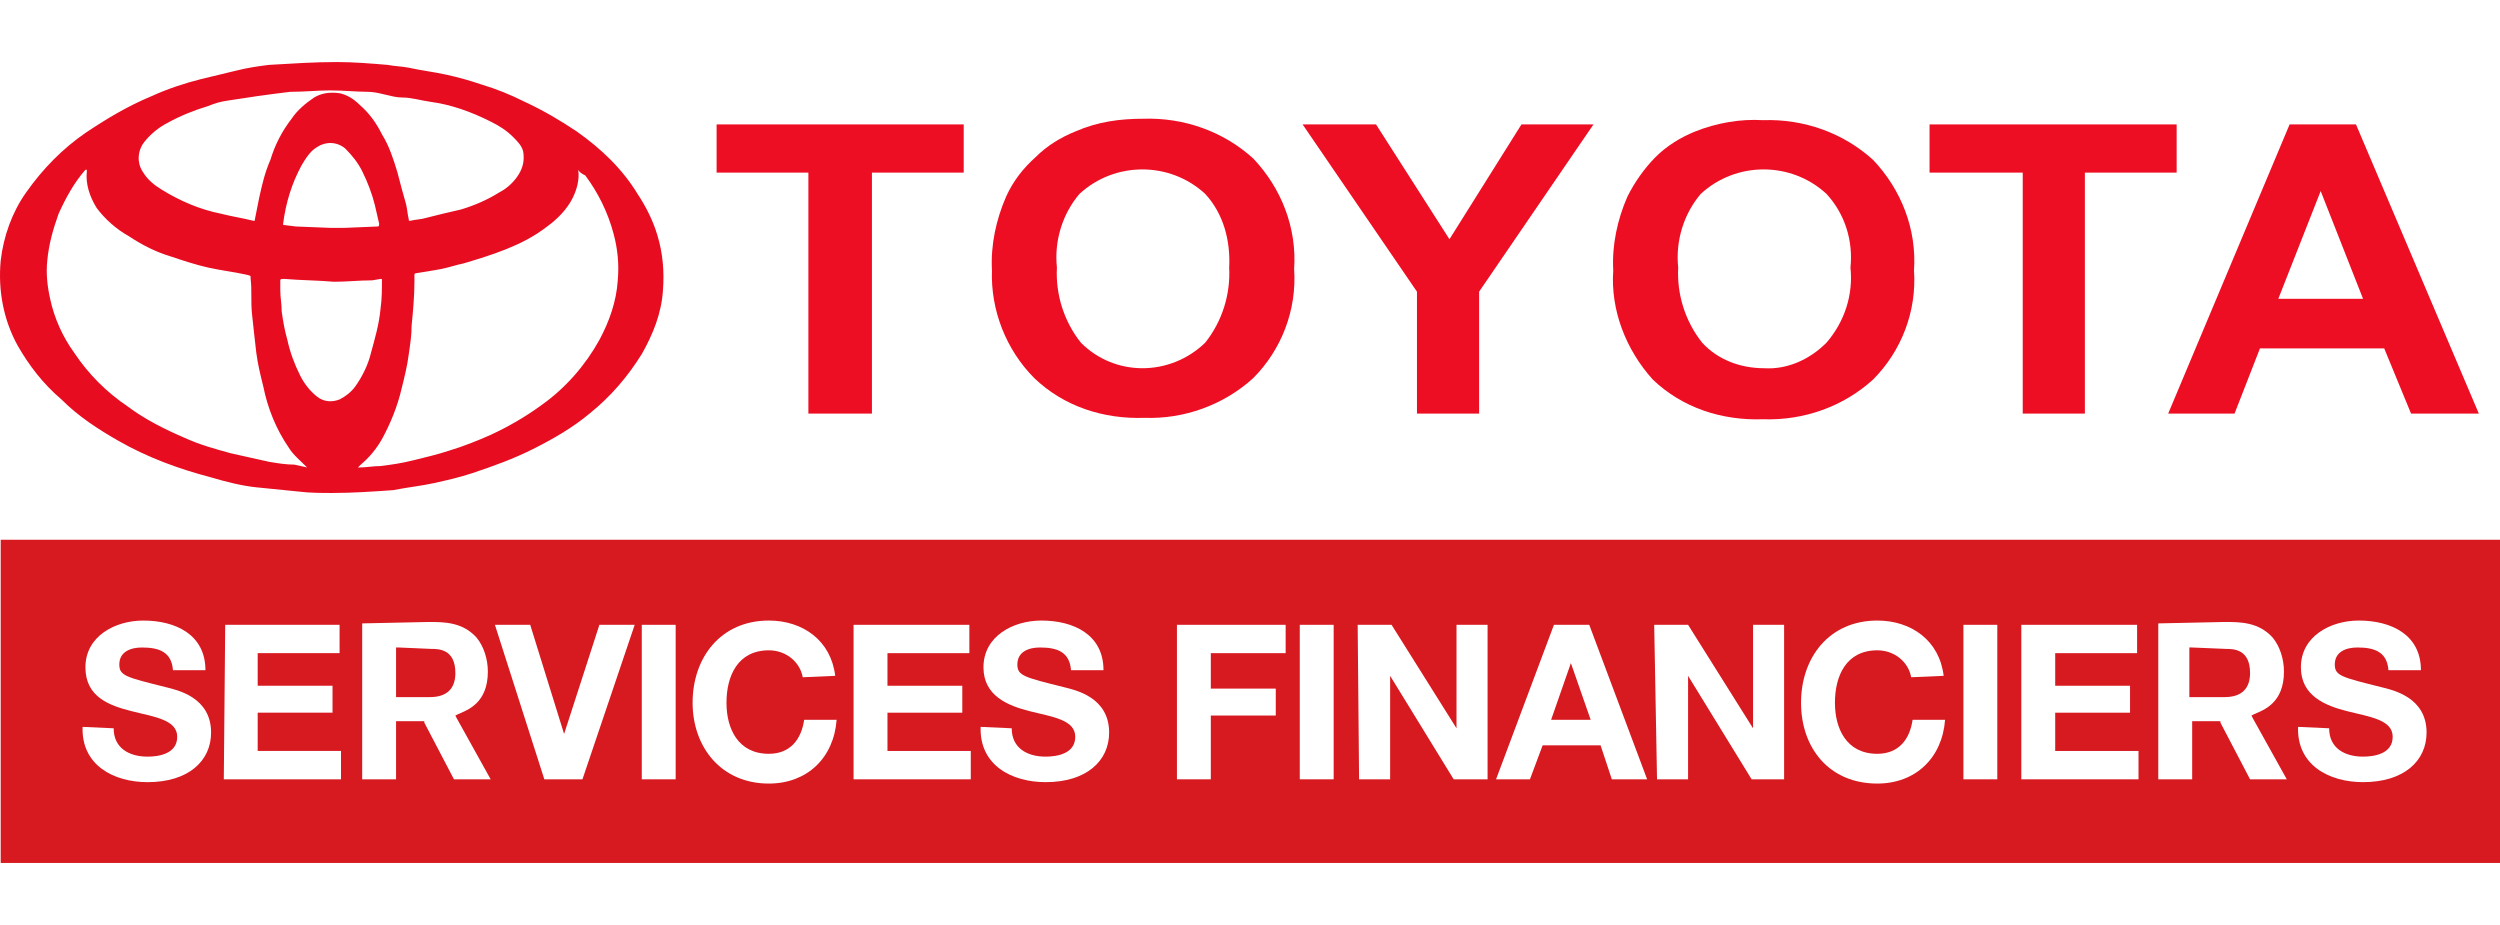 <svg width="300" height="111" viewBox="0 0 300 111" fill="none" xmlns="http://www.w3.org/2000/svg">
<rect x="0" y="0" width="300" height="111" fill="#333333" stroke="none"/>
<g clip-path="url(#clip0_213_12609)">
<rect width="300" height="111" fill="white"/>
<path d="M97.006 49.631V20.714H85.992V14.93H115.645V20.714H104.631V49.631H97.006Z" fill="#EE0E23"/>
<path d="M119.035 32.451C118.865 29.389 119.543 26.327 120.729 23.605C121.576 21.734 122.762 20.203 124.287 18.842C125.643 17.482 127.337 16.461 129.032 15.781C131.743 14.59 134.454 14.25 137.165 14.25C142.079 14.08 146.823 15.781 150.382 19.012C153.771 22.585 155.634 27.348 155.296 32.281C155.634 37.214 153.771 41.976 150.382 45.379C146.823 48.611 142.079 50.312 137.335 50.141C132.421 50.312 127.676 48.781 124.118 45.379C120.729 41.976 118.865 37.214 119.035 32.451ZM126.829 32.111C126.66 35.342 127.676 38.574 129.71 41.126C133.776 45.208 140.385 45.208 144.621 41.126C146.654 38.574 147.671 35.342 147.501 32.111C147.671 28.878 146.823 25.647 144.621 23.265C140.385 19.353 133.776 19.353 129.54 23.265C127.507 25.647 126.49 28.878 126.829 32.111Z" fill="#EE0E23"/>
<path d="M170.036 49.631V35.002L156.312 14.93H165.123L173.934 28.709L182.575 14.93H191.217L177.492 35.002V49.631H170.036Z" fill="#EE0E23"/>
<path d="M193.589 32.451C193.42 29.389 194.098 26.327 195.284 23.605C196.131 21.904 197.317 20.203 198.673 18.842C200.028 17.482 201.723 16.461 203.417 15.78C205.959 14.76 208.839 14.25 211.55 14.42C216.464 14.25 221.209 15.951 224.767 19.183C228.156 22.755 230.02 27.518 229.681 32.451C230.02 37.384 228.156 42.147 224.767 45.548C221.209 48.781 216.464 50.481 211.55 50.311C206.636 50.481 201.892 48.951 198.334 45.548C195.114 41.976 193.25 37.214 193.589 32.451ZM201.384 32.11C201.214 35.342 202.231 38.574 204.264 41.126C206.128 43.167 208.839 44.188 211.72 44.188C214.431 44.358 217.142 43.167 219.175 41.126C221.378 38.574 222.395 35.342 222.056 32.11C222.395 28.878 221.378 25.646 219.175 23.265C214.939 19.353 208.331 19.353 204.095 23.265C202.062 25.646 201.045 28.878 201.384 32.11Z" fill="#EE0E23"/>
<path d="M242.728 49.631V20.714H231.545V14.93H261.198V20.714H250.184V49.631H242.728Z" fill="#EE0E23"/>
<path d="M297.459 49.631H289.326L286.106 41.806H271.195L268.145 49.631H260.181L274.753 14.93H282.717L297.459 49.631ZM283.564 35.853L278.481 22.925L273.398 35.853H283.564Z" fill="#EE0E23"/>
<path d="M300 64.77H0.084V103.554H300V64.77Z" fill="#D71920"/>
<path d="M39.904 59.157C38.548 59.157 37.193 59.157 35.837 58.987C34.143 58.817 32.449 58.647 30.754 58.477C29.06 58.307 27.026 57.796 25.332 57.286C21.435 56.265 17.707 54.904 14.149 52.863C11.776 51.502 9.404 49.971 7.371 47.93C5.168 46.059 3.474 43.848 2.118 41.466C0.424 38.404 -0.254 34.832 0.085 31.26C0.424 28.369 1.44 25.477 3.135 23.095C5.168 20.203 7.54 17.822 10.251 15.951C12.793 14.25 15.335 12.719 18.215 11.528C20.079 10.678 22.112 9.997 24.146 9.487C25.501 9.147 27.026 8.807 28.382 8.466C29.737 8.126 30.924 7.956 32.279 7.786C35.16 7.616 37.701 7.446 40.412 7.446C42.446 7.446 44.479 7.616 46.512 7.786C47.36 7.956 48.207 7.956 49.054 8.126C50.579 8.466 52.104 8.637 53.629 8.977C55.154 9.317 56.34 9.657 57.865 10.167C59.559 10.678 61.254 11.358 62.948 12.209C65.151 13.229 67.184 14.42 69.218 15.781C72.098 17.822 74.64 20.203 76.504 23.265C77.521 24.796 78.368 26.497 78.876 28.198C79.554 30.41 79.723 32.621 79.554 34.832C79.385 37.554 78.368 40.106 77.012 42.487C75.318 45.209 73.284 47.59 70.743 49.631C68.71 51.332 66.337 52.693 63.965 53.884C61.593 55.075 59.221 55.925 56.679 56.776C55.154 57.286 53.629 57.626 52.104 57.966C50.579 58.307 48.885 58.477 47.19 58.817C44.818 58.987 42.276 59.157 39.904 59.157ZM36.854 56.095C36.854 56.095 36.685 55.925 36.854 56.095C36.007 55.245 35.16 54.564 34.651 53.714C33.126 51.502 32.11 48.951 31.601 46.399C31.262 45.038 30.924 43.678 30.754 42.317C30.585 40.956 30.415 39.255 30.246 37.724C30.076 36.193 30.246 34.832 30.076 33.471C30.076 32.961 30.076 33.131 29.568 32.961C28.043 32.621 26.518 32.451 24.993 32.111C23.468 31.77 21.943 31.26 20.418 30.75C18.724 30.24 17.029 29.389 15.504 28.369C13.979 27.518 12.624 26.327 11.607 24.966C10.76 23.606 10.251 22.075 10.421 20.544V20.374H10.251C8.896 21.904 7.879 23.776 7.032 25.647C6.354 27.518 5.846 29.389 5.676 31.26C5.507 32.791 5.676 34.322 6.015 35.853C6.524 38.234 7.54 40.446 8.896 42.317C10.59 44.868 12.793 47.08 15.335 48.781C17.368 50.312 19.74 51.502 22.112 52.523C23.976 53.374 25.84 53.884 27.704 54.394C29.229 54.734 30.754 55.075 32.279 55.415C33.296 55.585 34.312 55.755 35.329 55.755L36.854 56.095ZM69.387 20.374C69.387 20.374 69.387 20.544 69.387 20.374C69.557 21.564 69.218 22.755 68.71 23.776C68.032 25.137 66.846 26.327 65.659 27.178C64.135 28.369 62.44 29.219 60.746 29.899C59.051 30.58 57.357 31.09 55.662 31.6C54.815 31.77 53.798 32.111 52.951 32.281C52.104 32.451 50.918 32.621 49.901 32.791C49.732 32.791 49.732 32.961 49.732 32.961C49.732 33.301 49.732 33.471 49.732 33.812C49.732 35.513 49.562 37.384 49.393 39.085C49.393 40.276 49.224 41.296 49.054 42.487C48.885 43.848 48.546 45.209 48.207 46.569C47.699 48.781 46.851 50.822 45.835 52.693C45.157 53.884 44.31 54.904 43.293 55.755L42.954 56.095C43.123 56.095 43.123 56.095 43.123 56.095C43.971 56.095 44.818 55.925 45.665 55.925C47.021 55.755 48.207 55.585 49.562 55.245C50.918 54.904 52.443 54.564 53.968 54.054C55.662 53.544 57.357 52.863 58.882 52.183C61.084 51.162 63.118 49.971 64.982 48.611C67.862 46.569 70.234 43.848 71.929 40.786C73.115 38.575 73.962 36.193 74.132 33.642C74.301 31.77 74.132 29.899 73.623 28.028C72.946 25.477 71.76 23.095 70.234 21.054C69.896 20.884 69.557 20.714 69.387 20.374ZM39.565 10.848C38.21 10.848 36.515 11.018 34.821 11.018C33.465 11.188 32.11 11.358 30.924 11.528C29.737 11.698 28.721 11.868 27.535 12.039C26.349 12.209 25.84 12.379 24.993 12.719C23.299 13.229 21.604 13.91 20.079 14.76C19.062 15.271 18.046 16.121 17.368 16.972C16.521 17.992 16.351 19.523 17.199 20.714C17.707 21.564 18.554 22.245 19.401 22.755C21.604 24.116 23.976 25.137 26.518 25.647C27.873 25.987 29.06 26.157 30.415 26.497C30.585 26.497 30.585 26.497 30.585 26.327C30.754 25.477 30.924 24.626 31.093 23.776C31.432 22.245 31.771 20.714 32.449 19.183C32.957 17.482 33.804 15.781 34.99 14.25C35.668 13.229 36.685 12.379 37.701 11.698C38.548 11.188 39.565 11.018 40.751 11.188C41.599 11.358 42.446 11.868 43.123 12.549C44.31 13.569 45.157 14.76 45.835 16.121C46.682 17.482 47.19 19.013 47.699 20.714C48.037 22.075 48.376 23.265 48.715 24.456C48.885 25.137 48.885 25.647 49.054 26.327C49.054 26.497 49.054 26.497 49.224 26.497C49.901 26.327 50.579 26.327 51.087 26.157C52.443 25.817 53.798 25.477 55.323 25.137C57.018 24.626 58.543 23.946 59.898 23.095C60.915 22.585 61.762 21.734 62.271 20.884C62.779 20.033 62.948 19.183 62.779 18.162C62.609 17.482 62.101 16.972 61.593 16.461C60.746 15.611 59.898 15.1 58.882 14.59C56.51 13.399 54.137 12.549 51.596 12.209C50.41 12.039 49.393 11.698 48.207 11.698C47.021 11.698 45.496 11.018 44.14 11.018C42.785 11.018 41.26 10.848 39.565 10.848ZM34.143 33.471H33.974C33.804 33.471 33.635 33.471 33.635 33.642C33.635 33.812 33.635 34.492 33.635 34.832C33.635 35.683 33.804 36.533 33.804 37.384C33.974 38.575 34.143 39.595 34.482 40.786C34.821 42.317 35.329 43.678 36.007 45.038C36.515 46.059 37.193 46.91 38.04 47.59C38.887 48.27 39.904 48.27 40.751 47.93C41.429 47.59 42.107 47.08 42.615 46.399C43.462 45.209 44.14 43.848 44.479 42.487C44.987 40.616 45.496 38.915 45.665 37.044C45.835 35.853 45.835 34.662 45.835 33.642C45.835 33.471 45.835 33.471 45.665 33.471L44.648 33.642C43.123 33.642 41.599 33.812 40.074 33.812C38.21 33.642 36.176 33.642 34.143 33.471ZM39.735 27.348C40.243 27.348 40.751 27.348 41.26 27.348L45.326 27.178C45.496 27.178 45.496 27.008 45.496 26.837C45.326 26.157 45.157 25.307 44.987 24.626C44.648 23.265 44.14 21.904 43.462 20.544C42.954 19.523 42.276 18.673 41.429 17.822C40.412 16.972 39.057 16.972 38.04 17.652C37.193 18.162 36.685 19.013 36.176 19.863C34.99 22.075 34.312 24.286 33.974 26.837C33.974 27.008 33.974 27.008 34.143 27.008L35.498 27.178L39.735 27.348Z" fill="#E80C21"/>
<path d="M13.639 87.395C13.639 89.776 15.503 90.797 17.706 90.797C19.062 90.797 21.264 90.457 21.264 88.415C21.264 86.374 18.553 86.034 15.842 85.353C13.131 84.673 10.251 83.652 10.251 80.08C10.251 76.338 13.809 74.467 17.198 74.467C21.095 74.467 24.653 76.168 24.653 80.42H20.756C20.587 78.209 19.062 77.699 17.028 77.699C15.673 77.699 14.317 78.209 14.317 79.74C14.317 81.101 15.164 81.271 19.909 82.462C21.264 82.802 25.331 83.652 25.331 87.905C25.331 91.307 22.62 93.859 17.706 93.859C13.639 93.859 9.742 91.817 9.912 87.225L13.639 87.395Z" fill="white"/>
<path d="M27.025 74.977H40.75V78.379H30.923V82.291H39.903V85.523H30.923V90.116H40.92V93.518H26.856L27.025 74.977Z" fill="white"/>
<path d="M69.895 93.518H65.32L59.389 74.977H63.626L67.692 88.075L71.928 74.977H76.164L69.895 93.518Z" fill="white"/>
<path d="M77.013 74.977H81.079V93.518H77.013V74.977Z" fill="white"/>
<path d="M96.328 81.27C95.99 79.399 94.295 78.038 92.262 78.038C88.534 78.038 87.178 81.1 87.178 84.332C87.178 87.394 88.534 90.456 92.262 90.456C94.803 90.456 96.159 88.755 96.498 86.374H100.395C100.056 90.966 96.837 94.028 92.262 94.028C86.501 94.028 83.112 89.606 83.112 84.332C83.112 78.889 86.501 74.466 92.262 74.466C96.328 74.466 99.717 76.848 100.226 81.1L96.328 81.27Z" fill="white"/>
<path d="M102.429 74.977H116.323V78.379H106.496V82.291H115.476V85.523H106.496V90.116H116.493V93.518H102.429V74.977V74.977Z" fill="white"/>
<path d="M121.405 87.394C121.405 89.776 123.269 90.796 125.471 90.796C126.827 90.796 129.03 90.456 129.03 88.415C129.03 86.374 126.319 86.033 123.607 85.353C120.896 84.672 118.016 83.482 118.016 80.08C118.016 76.337 121.574 74.466 124.963 74.466C128.86 74.466 132.419 76.167 132.419 80.42H128.521C128.352 78.209 126.827 77.698 124.794 77.698C123.438 77.698 122.083 78.209 122.083 79.74C122.083 81.1 122.93 81.27 127.674 82.461C129.03 82.801 133.096 83.652 133.096 87.904C133.096 91.306 130.385 93.858 125.471 93.858C121.405 93.858 117.508 91.817 117.677 87.224L121.405 87.394Z" fill="white"/>
<path d="M141.231 74.977H154.278V78.379H145.297V82.632H153.092V85.864H145.297V93.518H141.231V74.977Z" fill="white"/>
<path d="M155.972 74.977H160.039V93.518H155.972V74.977Z" fill="white"/>
<path d="M162.92 74.977H166.987L174.781 87.395V74.977H178.509V93.518H174.442L166.817 81.101V93.518H163.09L162.92 74.977Z" fill="white"/>
<path d="M186.473 74.977H190.709L197.657 93.518H193.421L192.065 89.436H185.118L183.593 93.518H179.526L186.473 74.977ZM186.134 86.374H190.879L188.507 79.57L186.134 86.374Z" fill="white"/>
<path d="M198.504 74.977H202.57L210.365 87.395V74.977H214.093V93.518H210.195L202.57 81.101V93.518H198.843L198.504 74.977Z" fill="white"/>
<path d="M229.342 81.27C229.003 79.399 227.309 78.038 225.275 78.038C221.547 78.038 220.192 81.1 220.192 84.332C220.192 87.394 221.547 90.456 225.275 90.456C227.817 90.456 229.172 88.755 229.511 86.374H233.409C233.07 90.966 229.85 94.028 225.275 94.028C219.514 94.028 216.125 89.776 216.125 84.332C216.125 78.889 219.514 74.466 225.275 74.466C229.342 74.466 232.731 76.848 233.239 81.1L229.342 81.27Z" fill="white"/>
<path d="M235.61 74.977H239.676V93.518H235.61V74.977Z" fill="white"/>
<path d="M242.558 74.977H256.452V78.379H246.625V82.291H255.605V85.523H246.625V90.116H256.622V93.518H242.558V74.977Z" fill="white"/>
<path d="M279.497 87.394C279.497 89.776 281.361 90.796 283.564 90.796C284.919 90.796 287.122 90.456 287.122 88.415C287.122 86.374 284.411 86.033 281.7 85.353C278.989 84.672 276.108 83.482 276.108 80.08C276.108 76.337 279.667 74.466 283.056 74.466C286.953 74.466 290.511 76.167 290.511 80.42H286.614C286.444 78.209 284.919 77.698 282.886 77.698C281.531 77.698 280.175 78.209 280.175 79.74C280.175 81.1 281.022 81.27 285.767 82.461C287.122 82.801 291.189 83.652 291.189 87.904C291.189 91.306 288.478 93.858 283.564 93.858C279.497 93.858 275.6 91.817 275.769 87.224L279.497 87.394Z" fill="white"/>
<path d="M258.994 74.807V93.518H263.061V86.884V86.544H263.4H266.28H266.45V86.714L270.008 93.518H274.414L270.347 86.204L270.177 85.864L270.516 85.694C271.702 85.183 274.075 84.333 274.075 80.59C274.075 79.059 273.566 77.529 272.719 76.508C271.025 74.637 268.822 74.637 266.958 74.637V74.297V74.637L258.994 74.807ZM267.127 77.869C267.975 77.869 270.008 77.869 270.008 80.76C270.008 82.632 268.991 83.652 266.958 83.652H263.061H262.722V83.312V78.039V77.699H263.061L267.127 77.869Z" fill="white"/>
<path d="M43.462 74.807V93.518H47.529V86.884V86.544H47.867H50.748H50.917V86.714L54.476 93.518H58.881L54.815 86.204L54.645 85.864L54.984 85.694C56.17 85.183 58.542 84.333 58.542 80.59C58.542 79.059 58.034 77.529 57.187 76.508C55.492 74.637 53.29 74.637 51.426 74.637V74.297V74.637L43.462 74.807ZM51.765 77.869C52.612 77.869 54.645 77.869 54.645 80.76C54.645 82.632 53.629 83.652 51.595 83.652H47.698H47.529V83.312V78.039V77.699H47.867L51.765 77.869Z" fill="white"/>
</g>
<defs>
<clipPath id="clip0_213_12609">
<rect width="300" height="111" fill="white"/>
</clipPath>
</defs>
</svg>
